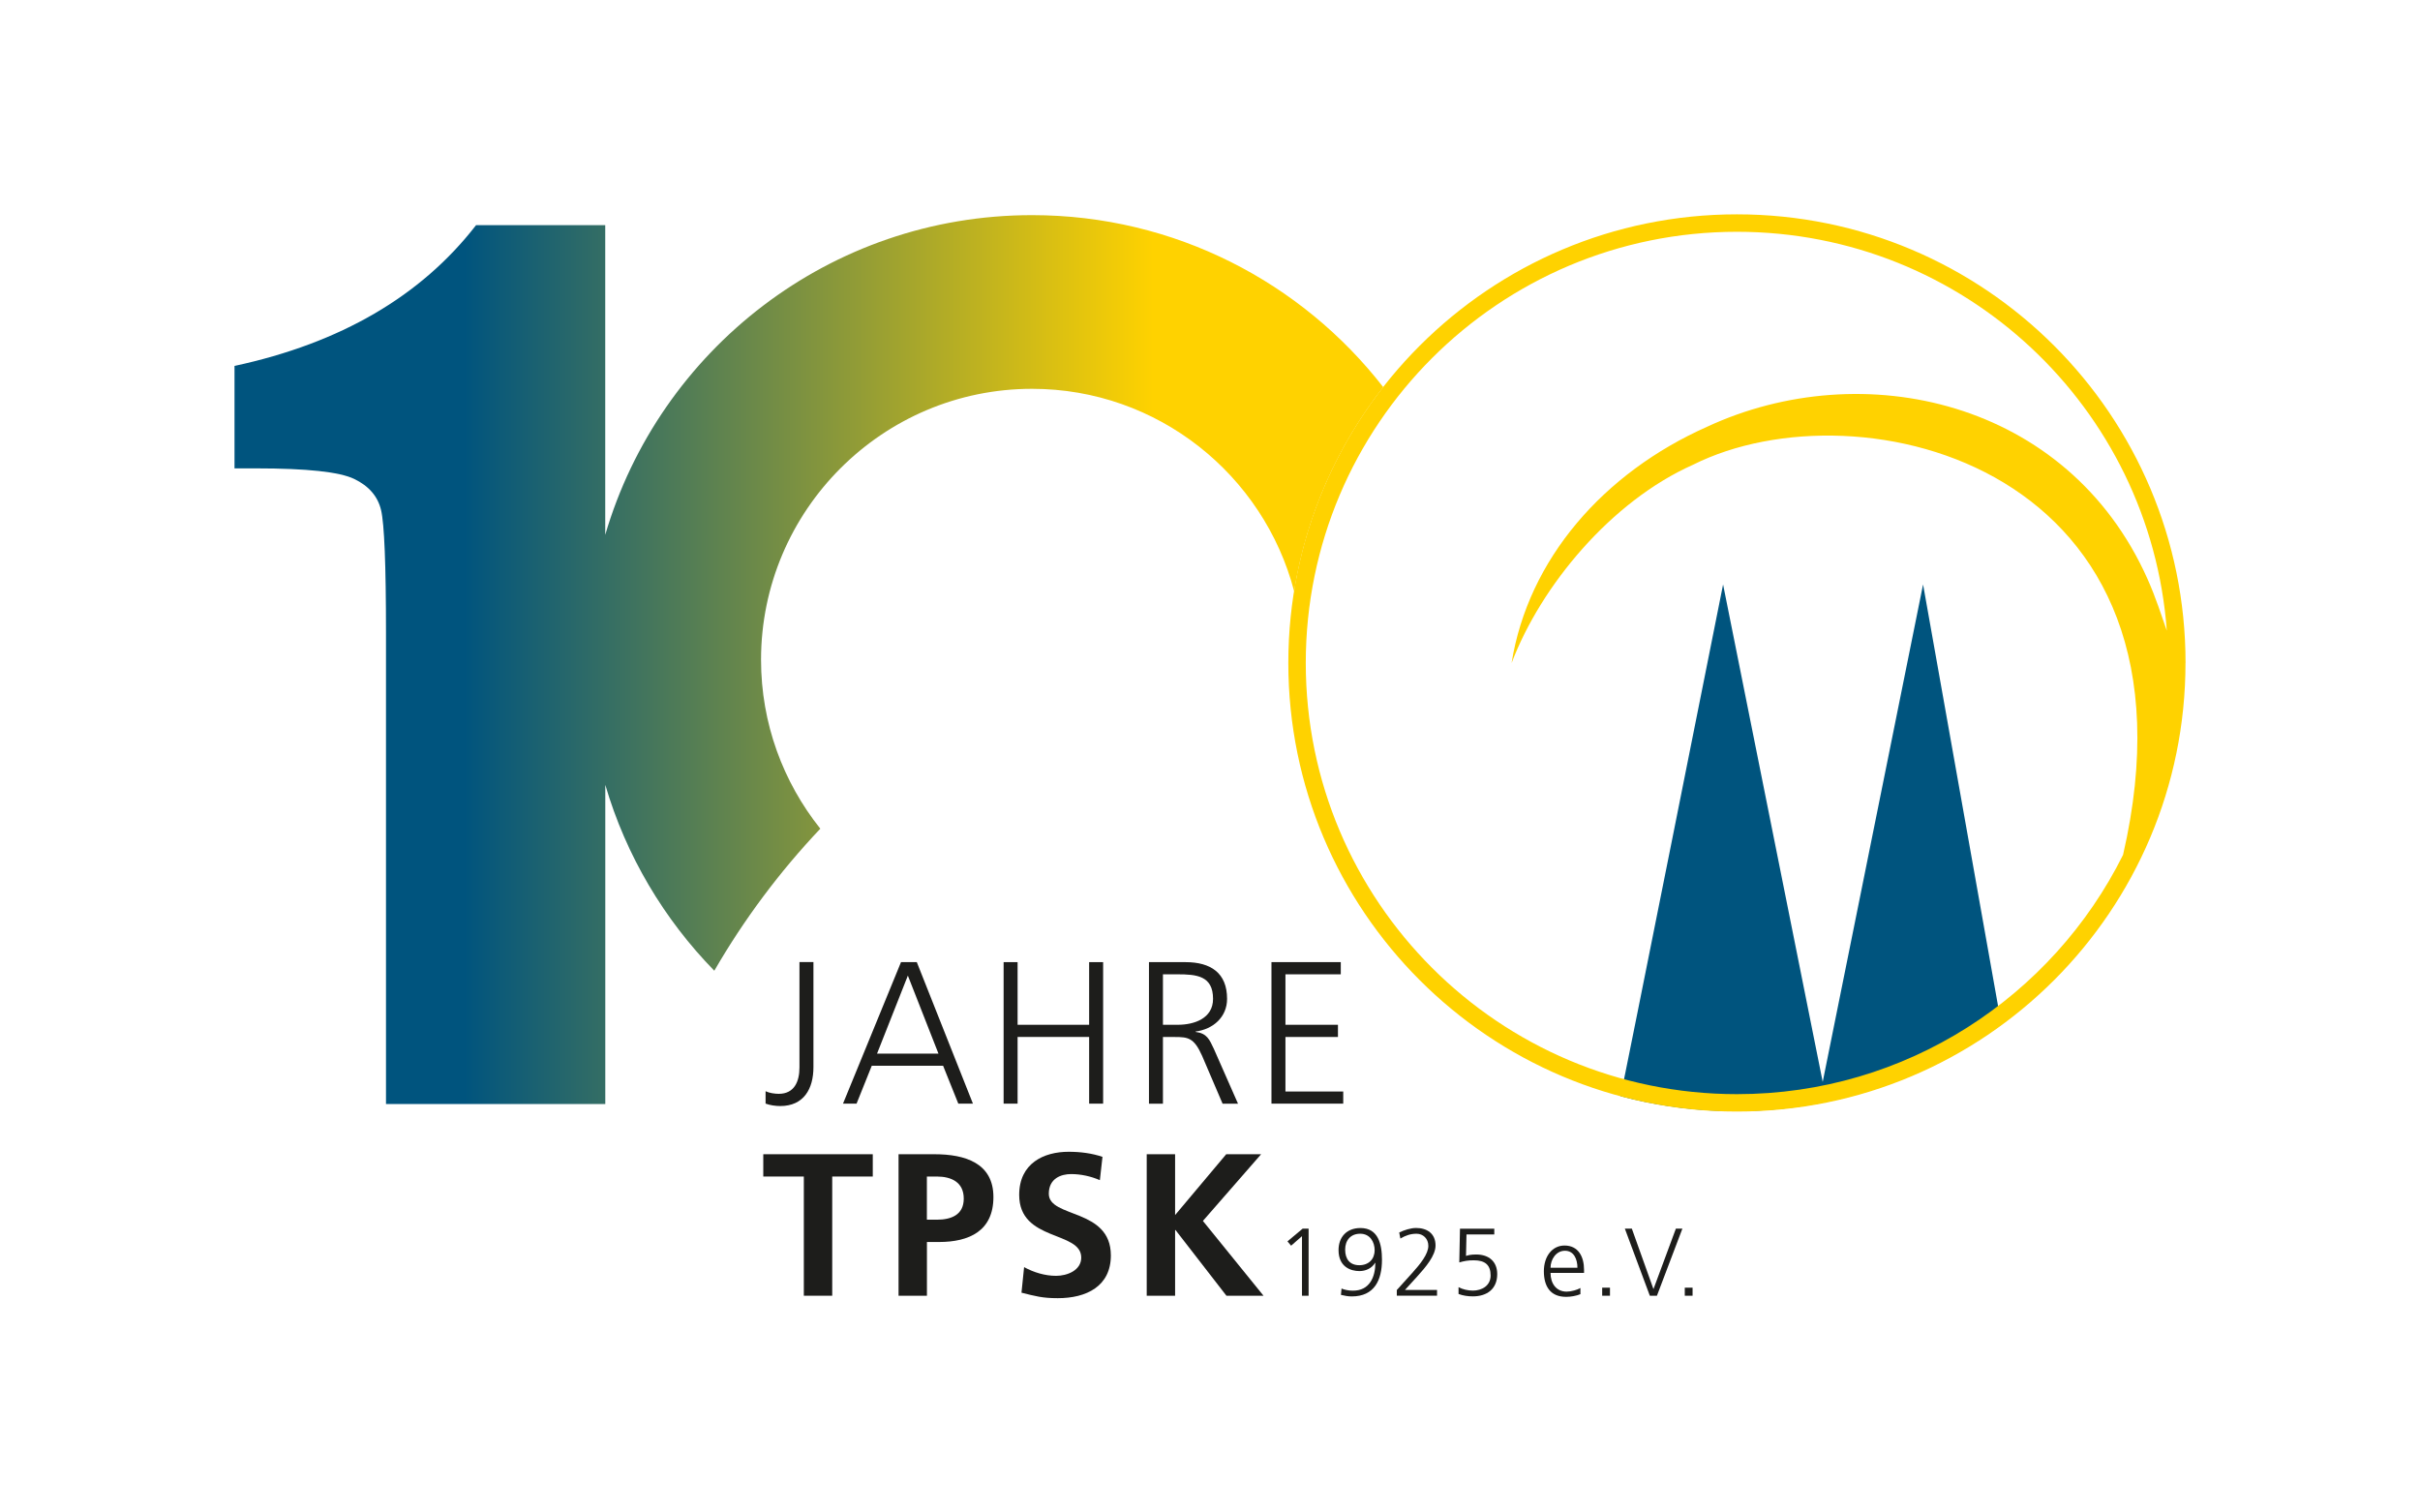 <?xml version="1.0" encoding="UTF-8"?>
<svg id="Ebene_1" xmlns="http://www.w3.org/2000/svg" xmlns:xlink="http://www.w3.org/1999/xlink" version="1.1" viewBox="0 0 453.54 283.46">
  <!-- Generator: Adobe Illustrator 29.1.0, SVG Export Plug-In . SVG Version: 2.1.0 Build 142)  -->
  <defs>
    <style>
      .st0 {
        fill: none;
      }

      .st1 {
        fill: #1d1d1b;
      }

      .st2 {
        fill: #ffd200;
      }

      .st3 {
        fill: url(#Neues_Verlaufsfeld_2);
      }

      .st4 {
        fill: #00547e;
      }
    </style>
    <linearGradient id="Neues_Verlaufsfeld_2" data-name="Neues Verlaufsfeld 2" x1="43.94" y1="123.63" x2="259.24" y2="123.63" gradientUnits="userSpaceOnUse">
      <stop offset=".2" stop-color="#00547e"/>
      <stop offset=".8" stop-color="#ffd200"/>
    </linearGradient>
  </defs>
  <g>
    <path class="st1" d="M152.45,200c0,4.07-1.82,7.29-6.23,7.29-.84,0-1.94-.15-2.74-.46v-2.32c.68.34,1.71.49,2.47.49,2.92,0,3.88-2.32,3.88-4.94v-19.76h2.62v19.68Z"/>
    <path class="st1" d="M168.86,180.32h2.96l10.52,26.52h-2.74l-2.85-7.1h-13.37l-2.85,7.1h-2.54l10.87-26.52ZM170.15,182.83l-5.78,14.63h11.51l-5.74-14.63Z"/>
    <path class="st1" d="M188.09,180.32h2.62v11.74h13.41v-11.74h2.62v26.52h-2.62v-12.5h-13.41v12.5h-2.62v-26.52Z"/>
    <path class="st1" d="M215.34,180.32h6.84c4.71,0,7.79,2.01,7.79,6.88,0,3.42-2.62,5.7-5.89,6.12v.08c2.13.27,2.58,1.41,3.42,3.19l4.52,10.26h-2.89l-3.84-8.97c-1.52-3.42-2.66-3.53-5.17-3.53h-2.17v12.5h-2.62v-26.52ZM217.96,192.06h2.77c3.08,0,6.61-1.18,6.61-4.86,0-4.33-3.08-4.6-6.69-4.6h-2.7v9.46Z"/>
    <path class="st1" d="M238.29,180.32h12.99v2.28h-10.37v9.46h9.84v2.28h-9.84v10.22h10.83v2.28h-13.45v-26.52Z"/>
    <path class="st1" d="M150.65,220.5h-7.6v-4.18h20.52v4.18h-7.6v22.34h-5.32v-22.34Z"/>
    <path class="st1" d="M168.4,216.32h6.72c5.78,0,11.06,1.67,11.06,8.02s-4.52,8.43-10.22,8.43h-2.24v10.07h-5.32v-26.52ZM173.71,228.59h1.86c2.66,0,5.05-.87,5.05-3.95s-2.32-4.14-5.05-4.14h-1.86v8.09Z"/>
    <path class="st1" d="M206.13,221.18c-1.67-.72-3.53-1.14-5.39-1.14s-4.18.8-4.18,3.69c0,4.6,11.63,2.66,11.63,11.55,0,5.81-4.6,8.02-9.95,8.02-2.89,0-4.18-.38-6.8-1.03l.49-4.79c1.82.99,3.91,1.63,6,1.63s4.71-1.03,4.71-3.42c0-5.05-11.63-2.96-11.63-11.74,0-5.93,4.6-8.09,9.27-8.09,2.28,0,4.41.3,6.34.95l-.49,4.37Z"/>
    <path class="st1" d="M214.91,216.32h5.32v11.4l9.58-11.4h6.54l-10.91,12.5,11.36,14.02h-6.95l-9.54-12.31h-.08v12.31h-5.32v-26.52Z"/>
    <path class="st1" d="M244.13,230.27h1.12v12.57h-1.24v-11.16l-2.04,1.78-.68-.81,2.84-2.38Z"/>
    <path class="st1" d="M259,236.11c0,3.8-1.42,6.86-5.67,6.86-.68,0-1.35-.13-2.02-.29l.11-1.19c.52.23,1.35.4,2.07.4,3.26.05,4.27-2.67,4.27-5.22h-.04c-.65,1.06-1.78,1.55-2.95,1.55-1.66,0-3.91-.81-3.91-3.93,0-2.45,1.53-4.14,4.11-4.14,3.33,0,4.03,3.01,4.03,5.96ZM257.63,234.34c0-1.55-.85-3.12-2.7-3.12s-2.83,1.28-2.83,2.97c0,1.84.92,2.93,2.66,2.93s2.86-1.13,2.86-2.79Z"/>
    <path class="st1" d="M261.79,241.76l2.88-3.19c1.51-1.67,3.02-3.55,3.02-5.08,0-1.33-.97-2.27-2.21-2.27-1.13,0-2.04.32-3.03.9l-.22-1.13c.92-.45,2.14-.85,3.17-.85,2.03,0,3.64,1.03,3.64,3.29,0,1.87-1.84,4.05-3.46,5.83l-2.27,2.49h6.01v1.08h-7.54v-1.08Z"/>
    <path class="st1" d="M280.04,231.35h-5.2l-.09,4.03c.41-.14.94-.27,1.91-.27,2.43,0,3.94,1.37,3.94,3.67,0,2.77-1.89,4.18-4.57,4.18-.9,0-1.84-.13-2.68-.45v-1.28c.79.43,1.8.65,2.68.65,1.64,0,3.33-.88,3.33-2.84s-1.03-2.84-3.15-2.84c-1.06,0-1.8.13-2.72.4l.13-6.32h6.43v1.08Z"/>
    <path class="st1" d="M296.19,242.55c-.79.32-1.82.5-2.67.5-3.04,0-4.18-2.05-4.18-4.81s1.55-4.81,3.87-4.81c2.59,0,3.66,2.09,3.66,4.55v.58h-6.28c0,1.95,1.04,3.51,3.03,3.51.83,0,2.03-.34,2.57-.68v1.15ZM295.63,237.6c0-1.6-.65-3.19-2.34-3.19s-2.7,1.67-2.7,3.19h5.04Z"/>
    <path class="st1" d="M300.27,241.33h1.46v1.51h-1.46v-1.51Z"/>
    <path class="st1" d="M310.53,242.84h-1.33l-4.68-12.57h1.31l4.05,11.33,4.2-11.33h1.22l-4.77,12.57Z"/>
    <path class="st1" d="M315.75,241.33h1.46v1.51h-1.46v-1.51Z"/>
  </g>
  <g>
    <path class="st0" d="M409.6,124.24c0-46.43-37.64-84.07-84.08-84.07-46.43,0-84.07,37.64-84.07,84.07,0,46.43,37.64,84.08,84.07,84.08,46.43,0,84.07-37.64,84.07-84.08M406.09,118.2"/>
    <g>
      <path class="st4" d="M360.41,109.54l-18.81,93.22-18.67-93.22s-18.8,94.22-19.22,95.9c24.35,6.48,50.75,1.66,71.37-13.43-.21-1.26-14.67-82.47-14.67-82.47Z"/>
      <path class="st2" d="M409.6,124.24c0-46.43-37.64-84.07-84.08-84.07-46.43,0-84.07,37.64-84.07,84.07,0,46.43,37.64,84.08,84.07,84.08,46.43,0,84.07-37.64,84.07-84.08M406.09,118.2c-1.03-2.87-1.98-6.02-3.63-9.72-14.95-33.5-53.39-42.04-82.55-28.49-19.38,8.63-33.5,24.78-36.62,44.28,5.51-14.53,18.69-30.35,34.01-37.17,31.13-15.61,97.38.26,80.59,73.11-13.23,26.58-40.66,44.85-72.36,44.85-44.63,0-80.81-36.18-80.81-80.81s36.18-80.81,80.81-80.81c42.59,0,77.47,32.96,80.56,74.77"/>
    </g>
  </g>
  <path class="st3" d="M259.24,72.56c-15.25-19.61-39.06-32.24-65.82-32.24-37.9,0-69.86,25.3-79.99,59.92v-58.04h-24.21c-10.31,13.31-25.4,22.1-45.27,26.38v19.2h4.07c9.5,0,15.62.66,18.36,1.98,2.75,1.32,4.43,3.27,5.04,5.85.61,2.58.92,10.24.92,22.99v88.31h41.1v-59.82c3.89,13.29,11.01,25.2,20.43,34.84,5.58-9.65,12.26-18.58,19.87-26.62-6.94-8.69-11.11-19.69-11.11-31.65,0-28.01,22.78-50.79,50.79-50.79,23.57,0,43.41,16.14,49.12,37.94,2.29-14.28,8.18-27.35,16.7-38.26Z"/>
</svg>